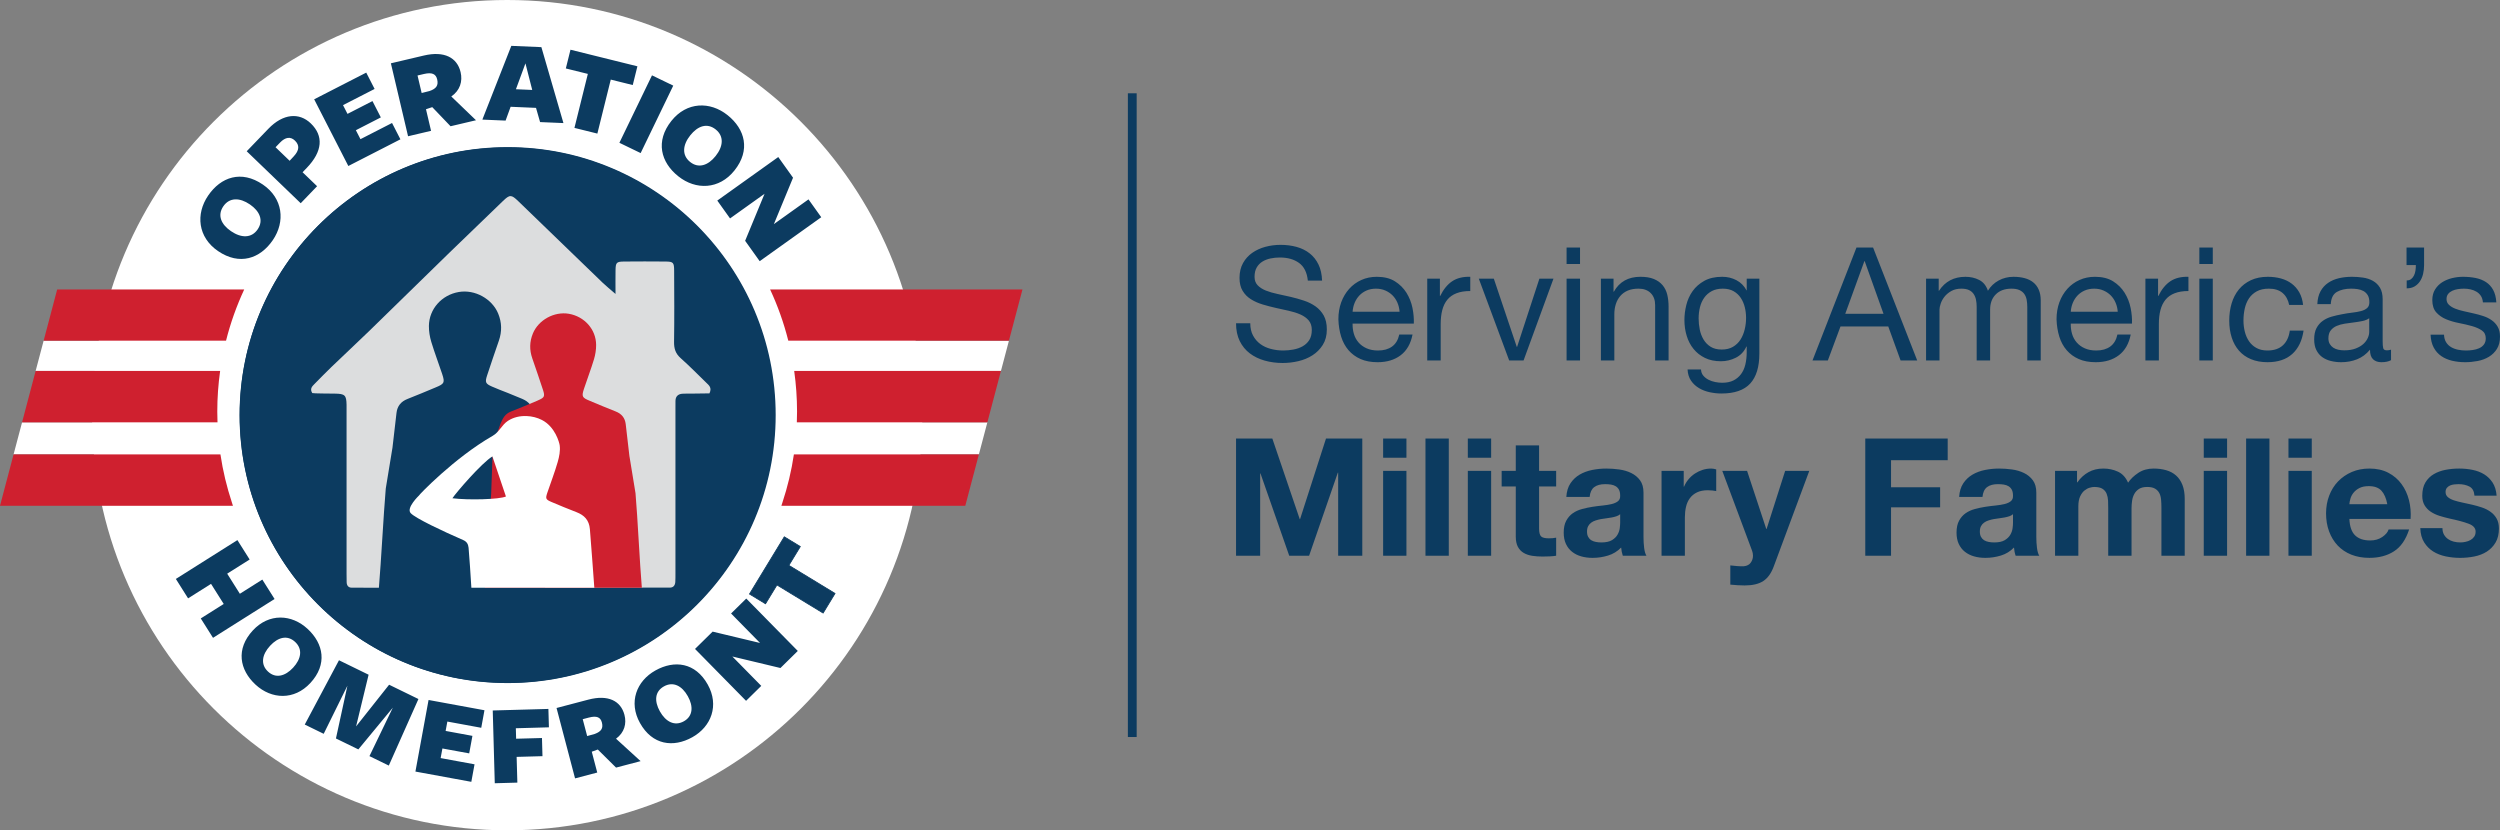 <?xml version="1.0" encoding="utf-8"?>
<!-- Generator: Adobe Illustrator 26.1.0, SVG Export Plug-In . SVG Version: 6.00 Build 0)  -->
<svg version="1.1" id="logo" xmlns="http://www.w3.org/2000/svg" xmlns:xlink="http://www.w3.org/1999/xlink" x="0px" y="0px"
	 viewBox="0 0 275.595 91.531" style="enable-background:new 0 0 275.595 91.531;" xml:space="preserve">
<rect x="0" y="0" width="275.595" height="91.531" fill="#808080" stroke="none"/>
<style type="text/css">
	.st0{fill:#FFFFFF;}
	.st1{fill:#CF202F;}
	.st2{fill:#0C3B60;}
	.st3{fill:#DCDDDE;}
</style>
<g id="mark">
	<g id="mark-outer">
		<path id="outside-circle" class="st0" d="M101.679,45.765c0,25.276-20.489,45.766-45.765,45.766s-45.766-20.49-45.766-45.766
			C10.148,20.489,30.638,0,55.914,0S101.679,20.489,101.679,45.765"/>
		<path id="wings-background" class="st0" d="M24.918,37.556c0.494-1.962,1.169-3.851,2.006-5.649h16.201v23.496H25.566
			c-0.565-1.711-0.995-3.483-1.265-5.308H1.496l0.937-3.541h21.544c-0.014-0.391-0.024-0.784-0.024-1.179
			c0-1.521,0.109-3.017,0.314-4.482H3.928l0.883-3.337H24.918 M107.909,50.095l0.937-3.541H87.841
			c0.014-0.392,0.024-0.784,0.024-1.18c0-1.521-0.108-3.016-0.315-4.481h22.791l0.883-3.337H86.9
			c-0.493-1.962-1.168-3.851-2.006-5.649H69.36v23.495h16.892c0.566-1.711,0.995-3.482,1.265-5.307H107.909"/>
		<path id="wings" class="st1" d="M24.301,50.095c0.27,1.825,0.7,3.596,1.265,5.307c0.039,0.118,0.073,0.238,0.112,0.354H0
			l1.496-5.661H24.301z M23.977,46.554c-0.014-0.392-0.024-0.784-0.024-1.18c0-1.521,0.109-3.016,0.314-4.481H3.929l-1.496,5.661
			H23.977z M4.811,37.556h20.107c0.494-1.962,1.169-3.851,2.006-5.649H6.304L4.811,37.556z M107.909,50.095l-1.497,5.661H86.139
			c0.04-0.116,0.075-0.236,0.113-0.354c0.566-1.711,0.995-3.482,1.265-5.307H107.909z M87.551,40.893
			c0.205,1.465,0.314,2.961,0.314,4.482c0,0.395-0.01,0.787-0.024,1.179h21.004l1.496-5.661H87.551z M111.223,37.556l1.493-5.649
			H84.894c0.838,1.798,1.513,3.687,2.006,5.649H111.223z"/>
		<path id="blue-background" class="st2" d="M27.143,45.765c0-15.894,12.884-28.777,28.777-28.777
			c15.88,0,28.765,12.883,28.765,28.777c0,15.895-12.885,28.777-28.765,28.777C40.027,74.542,27.143,61.66,27.143,45.765"/>
		<path id="white-background" class="st2" d="M27.143,45.765h0.734c0.001-7.747,3.138-14.752,8.214-19.829
			c5.077-5.076,12.083-8.213,19.829-8.213c7.739,0,14.742,3.137,19.819,8.213c5.074,5.076,8.211,12.082,8.212,19.829
			c-0.001,7.747-3.138,14.753-8.212,19.83c-5.077,5.076-12.08,8.213-19.819,8.213c-7.746,0-14.752-3.137-19.829-8.213
			c-5.076-5.077-8.213-12.083-8.214-19.83H27.143h-0.734c0,16.3,13.212,29.511,29.511,29.512
			c16.286-0.001,29.499-13.212,29.5-29.512c-0.001-16.299-13.214-29.51-29.5-29.511c-16.299,0.001-29.511,13.212-29.511,29.511
			H27.143"/>
	</g>
	<g id="mark-inner">
		<path id="logo-background" class="st2" d="M55.967,16.218c-16.315,0-29.541,13.226-29.541,29.541
			c0,16.316,13.226,29.542,29.541,29.542c16.316,0,29.542-13.226,29.542-29.542C85.509,29.444,72.283,16.218,55.967,16.218
			 M55.967,73.766c-15.467,0-28.006-12.539-28.006-28.007c0-15.467,12.539-28.006,28.006-28.006
			c15.468,0,28.007,12.539,28.007,28.006C83.974,61.227,71.435,73.766,55.967,73.766"/>
		<path id="homefront" class="st2" d="M22.133,68.175l2.529-1.596l-1.397-2.215l-2.53,1.597l-1.349-2.14l6.785-4.281l1.35,2.139
			l-2.476,1.561l1.397,2.216l2.476-1.563l1.35,2.139l-6.785,4.282L22.133,68.175z M28.169,75.472
			c1.762,1.631,4.265,1.744,6.044-0.178c1.902-2.055,1.459-4.336-0.303-5.967c-1.762-1.632-4.256-1.753-6.036,0.169
			C25.973,71.55,26.407,73.842,28.169,75.472 M32.53,70.761c0.857,0.794,0.681,1.873-0.218,2.843
			c-0.872,0.942-1.915,1.219-2.762,0.434c-0.858-0.794-0.673-1.882,0.226-2.852C30.648,70.244,31.672,69.967,32.53,70.761
			 M40.727,83.354l2.134,1.041l3.266-7.336l-3.232-1.577l-3.641,4.595l1.38-5.698l-3.266-1.594l-3.772,7.089l2.088,1.02l2.613-5.299
			l-1.264,5.813l2.47,1.205l3.802-4.603L40.727,83.354z M51.958,86.187l0.354-1.931l-3.737-0.687l0.195-1.059l2.954,0.541
			l0.355-1.931l-2.954-0.544l0.19-1.034l3.737,0.687l0.355-1.933l-6.162-1.132l-1.449,7.892L51.958,86.187z M54.543,86.344
			l2.49-0.07l-0.08-2.836l2.849-0.079l-0.056-2.002l-2.849,0.079l-0.032-1.155l3.646-0.102l-0.057-2.028l-6.135,0.171L54.543,86.344
			z M65.235,82.867l0.666-0.242l2.012,1.993l2.706-0.712l-2.709-2.473c0.923-0.681,1.185-1.652,0.927-2.634
			c-0.409-1.55-1.811-2.243-3.971-1.675l-3.514,0.924l2.041,7.759l2.446-0.643L65.235,82.867z M64.728,81.141l-0.49-1.86
			l0.671-0.177c0.881-0.232,1.291-0.035,1.441,0.536c0.167,0.634-0.056,0.997-0.781,1.267L64.728,81.141z M76.321,81.27
			c2.095-1.17,2.978-3.515,1.701-5.802c-1.364-2.443-3.67-2.729-5.766-1.559c-2.096,1.17-2.984,3.504-1.707,5.791
			C71.911,82.144,74.224,82.44,76.321,81.27 M73.191,75.665c1.021-0.569,1.992-0.067,2.636,1.088
			c0.626,1.12,0.566,2.198-0.442,2.761c-1.021,0.569-1.998,0.056-2.643-1.098C72.117,77.295,72.173,76.235,73.191,75.665
			 M83.787,70.88l-5.228-1.251l-1.941,1.908l5.627,5.721l1.675-1.648l-3.187-3.239l5.301,1.269l1.913-1.881l-5.681-5.776
			l-1.674,1.647L83.787,70.88z M88.225,60.252l-1.766-1.075l-3.836,6.307l1.766,1.075l1.261-2.074l5.09,3.096l1.313-2.16
			l-5.09-3.096L88.225,60.252z"/>
		<path id="operation" class="st2" d="M30.074,26.472c-1.394,2.041-3.662,2.828-6.041,1.203c-2.226-1.521-2.479-4.079-1.084-6.12
			c1.394-2.04,3.65-2.835,6.029-1.21C31.204,21.866,31.468,24.431,30.074,26.472 M24.617,22.744
			c-0.678,0.993-0.242,1.995,0.849,2.741c1.124,0.768,2.26,0.792,2.938-0.201c0.672-0.983,0.232-2.003-0.858-2.749
			C26.421,21.767,25.296,21.751,24.617,22.744 M33.814,18.512l-0.459,0.476l1.6,1.54l-1.805,1.876l-5.953-5.729l2.384-2.476
			c1.622-1.686,3.405-1.822,4.681-0.594C35.69,14.98,35.565,16.693,33.814,18.512 M30.872,15.717l-0.496,0.514l1.553,1.494
			l0.449-0.485c0.632-0.676,0.658-1.237,0.134-1.742C32.027,15.031,31.458,15.107,30.872,15.717 M44.141,15.358l-0.923-1.8
			l-3.481,1.784l-0.507-0.988l2.752-1.411l-0.922-1.8l-2.753,1.411l-0.494-0.965l3.482-1.784l-0.922-1.8l-5.74,2.942l3.766,7.352
			L44.141,15.358z M47.519,14.423l-2.535,0.597L43.09,6.978l3.642-0.858c2.239-0.527,3.664,0.223,4.043,1.832
			c0.24,1.016-0.056,2.01-1.024,2.685l2.722,2.619l-2.805,0.661l-2.017-2.106l-0.692,0.231L47.519,14.423z M47.354,10.034
			c0.754-0.259,0.993-0.628,0.839-1.284c-0.14-0.592-0.557-0.806-1.47-0.591l-0.695,0.164l0.455,1.93L47.354,10.034z M62.112,13.568
			l-2.574-0.11l-0.449-1.567l-2.799-0.12l-0.555,1.524l-2.561-0.11l3.192-8.13l3.315,0.141L62.112,13.568z M57.924,6.986
			l-1.049,2.852l1.796,0.077L57.924,6.986z M69.753,9.376l0.513-2.066l-7.377-1.83l-0.513,2.066l2.426,0.601l-1.477,5.952
			l2.527,0.627l1.477-5.952L69.753,9.376z M70.624,16.875l3.595-7.436l-2.344-1.134l-3.595,7.436L70.624,16.875z M74.773,19.433
			c-1.933-1.541-2.55-3.861-0.753-6.113c1.683-2.107,4.252-2.17,6.185-0.627c1.931,1.541,2.557,3.851,0.759,6.102
			C79.281,20.903,76.704,20.976,74.773,19.433 M78.895,14.269c-0.94-0.751-1.971-0.39-2.796,0.643
			c-0.85,1.064-0.957,2.195-0.018,2.945c0.93,0.742,1.981,0.38,2.805-0.653C79.735,16.14,79.835,15.019,78.895,14.269 M85.31,24.706
			l2.113-5.115l-1.629-2.28l-6.722,4.8l1.406,1.968l3.806-2.719l-2.142,5.185l1.605,2.248l6.786-4.846l-1.406-1.968L85.31,24.706z"
			/>
		<polygon class="st2" points="86.963,62.325 86.94,62.363 91.992,65.436 90.724,67.52 85.634,64.424 84.373,66.497 82.684,65.469 
			86.474,59.238 88.164,60.267 86.902,62.34 86.94,62.363 86.963,62.325 87.001,62.348 88.286,60.237 86.444,59.116 82.561,65.499 
			84.403,66.62 85.664,64.547 90.754,67.643 92.114,65.406 86.986,62.287 86.963,62.325 87.001,62.348 		"/>
		<path id="house" class="st3" d="M57.565,43.968c0.709,0.301,1.129,0.775,1.22,1.527c0.05,0.415,0.1,0.83,0.148,1.245l1.163,18.052
			c7.143-0.001,13.412-0.006,13.787-0.016c0.366-0.011,0.539-0.273,0.561-0.621c0.019-0.306,0.016-0.617,0.016-0.924V45.015
			c0-0.273,0-0.546,0.003-0.823c0.007-0.497,0.284-0.752,0.76-0.789c0.306-0.022,0.617-0.007,0.923-0.011
			c0.711-0.008,1.419-0.019,2.062-0.027c0.306-0.628-0.06-0.894-0.348-1.174c-0.932-0.909-1.849-1.841-2.82-2.706
			c-0.57-0.501-0.745-1.058-0.733-1.799c0.04-2.608,0.021-5.215,0.009-7.823c-0.003-0.935-0.085-1.024-0.971-1.032
			c-1.512-0.015-3.02-0.015-4.532,0c-0.853,0.008-0.942,0.108-0.957,0.946c-0.015,0.805-0.004,1.609-0.004,2.627
			c-0.594-0.517-1.017-0.854-1.403-1.223c-3.108-2.997-6.21-6.005-9.319-9.006c-0.767-0.74-0.932-0.74-1.684-0.018
			c-1.975,1.904-3.95,3.801-5.918,5.712c-2.948,2.87-5.882,5.755-8.829,8.62c-1.377,1.335-2.784,2.642-4.168,3.973
			c-0.64,0.617-1.26,1.258-1.889,1.893c-0.244,0.247-0.505,0.516-0.22,0.976c0.16,0.051,1.918,0.053,2.498,0.061
			c1.104,0.015,1.265,0.172,1.284,1.234c0.004,0.206,0,0.412,0,0.618v18.01c0,0.307,0,0.617,0.01,0.924
			c0.008,0.355,0.176,0.602,0.554,0.606c0.13,0.002,1.244,0.004,3,0.005c0.255-2.997,0.502-7.952,0.758-10.936l0.728-4.441
			l0.004,0.001c0.147-1.303,0.296-2.606,0.453-3.91c0.09-0.752,0.501-1.248,1.219-1.527c1.043-0.403,2.07-0.846,3.104-1.273
			c0.949-0.392,1.024-0.522,0.711-1.47c-0.393-1.188-0.842-2.356-1.203-3.551c-0.169-0.558-0.264-1.16-0.261-1.741
			c0.014-1.871,1.413-3.431,3.295-3.753c1.769-0.304,3.672,0.746,4.344,2.383c0.406,0.989,0.422,1.977,0.074,2.985
			c-0.441,1.275-0.878,2.55-1.298,3.832c-0.246,0.752-0.178,0.91,0.533,1.223c0.569,0.25,1.15,0.473,1.731,0.698
			C55.96,43.309,57.052,43.751,57.565,43.968"/>
		<path id="parent-2" class="st1" d="M54.293,50.284l0.048-0.314c0.135-1.19,0.413-2.17,0.817-3.213
			c0.251-0.644,0.528-1.144,1.185-1.397c0.952-0.369,1.89-0.773,2.834-1.164l0.196-0.09c0.65-0.285,0.712-0.429,0.487-1.116
			c-0.384-1.17-0.783-2.334-1.185-3.498c-0.318-0.92-0.303-1.822,0.068-2.726c0.613-1.494,2.351-2.452,3.966-2.176
			c1.719,0.295,2.996,1.719,3.008,3.428c0.003,0.53-0.084,1.08-0.237,1.588c-0.33,1.092-0.741,2.159-1.099,3.243
			c-0.286,0.866-0.218,0.985,0.649,1.342c0.944,0.39,1.881,0.795,2.834,1.163c0.656,0.254,1.031,0.708,1.113,1.394
			c0.144,1.19,0.279,2.38,0.413,3.57l0.004-0.002l0.664,4.056c0.237,2.743,0.464,7.69,0.698,10.419H54.022l-0.571,0.006
			c0.234-2.729,0.462-7.677,0.697-10.419L54.293,50.284z"/>
		<path id="child" class="st0" d="M65.028,58.332c-0.086-0.998-0.612-1.538-1.485-1.875c-0.92-0.354-1.834-0.731-2.742-1.117
			c-0.653-0.278-0.685-0.371-0.457-1.044c0.381-1.12,0.807-2.227,1.135-3.362c0.17-0.587,0.301-1.241,0.222-1.833
			c-0.041-0.311-0.5-2.059-1.967-2.807c-0.516-0.264-1.096-0.407-1.679-0.429c-0.724-0.03-1.449,0.13-2.052,0.522
			c-0.703,0.455-0.94,1.228-1.697,1.662c-4.233,2.43-8.182,6.569-8.113,6.569c0,0-1.44,1.37-0.925,1.942
			c0.516,0.572,3.553,2.001,5.809,2.982c0.356,0.156,0.537,0.421,0.578,0.839c0.077,0.795,0.234,3.222,0.308,4.411h13.554
			C65.407,63.291,65.143,59.686,65.028,58.332 M49.872,54.927c0.368-0.572,3.201-3.877,4.41-4.614
			c0.517,1.533,1.006,2.982,1.491,4.42C55.067,55.053,51.679,55.153,49.872,54.927"/>
	</g>
</g>
<polyline id="divider" class="st2" points="125.304,81.247 125.304,10.284 124.334,10.284 124.334,81.247 "/>
<g id="tagline">
	<path id="serving" class="st2" d="M143.206,28.988c-0.552-0.401-1.257-0.601-2.117-0.601c-0.349,0-0.693,0.035-1.03,0.105
		c-0.336,0.069-0.636,0.186-0.897,0.349c-0.262,0.162-0.472,0.38-0.628,0.653c-0.157,0.273-0.235,0.613-0.235,1.02
		c0,0.384,0.113,0.695,0.34,0.932c0.227,0.239,0.529,0.434,0.906,0.585c0.378,0.151,0.805,0.276,1.281,0.375
		c0.478,0.099,0.963,0.206,1.456,0.322c0.494,0.116,0.979,0.253,1.456,0.41c0.476,0.157,0.904,0.369,1.282,0.636
		c0.377,0.268,0.68,0.605,0.907,1.011c0.225,0.407,0.34,0.919,0.34,1.535c0,0.662-0.149,1.229-0.445,1.699
		c-0.296,0.471-0.678,0.854-1.142,1.151c-0.466,0.297-0.986,0.512-1.56,0.646c-0.576,0.133-1.149,0.2-1.718,0.2
		c-0.698,0-1.356-0.087-1.979-0.262c-0.621-0.174-1.168-0.438-1.638-0.793c-0.472-0.354-0.843-0.807-1.117-1.36
		c-0.273-0.552-0.409-1.206-0.409-1.962h1.569c0,0.524,0.101,0.975,0.305,1.352c0.203,0.378,0.47,0.689,0.802,0.933
		s0.718,0.425,1.16,0.54c0.442,0.116,0.894,0.175,1.36,0.175c0.372,0,0.746-0.035,1.124-0.105s0.717-0.189,1.02-0.358
		c0.301-0.168,0.546-0.398,0.733-0.688c0.185-0.291,0.278-0.662,0.278-1.116c0-0.43-0.114-0.779-0.34-1.047
		c-0.226-0.266-0.529-0.484-0.906-0.653c-0.378-0.168-0.805-0.305-1.282-0.41c-0.477-0.104-0.962-0.212-1.456-0.322
		c-0.493-0.111-0.979-0.239-1.456-0.383c-0.477-0.146-0.903-0.338-1.282-0.576c-0.376-0.238-0.678-0.546-0.905-0.925
		c-0.228-0.377-0.341-0.851-0.341-1.42c0-0.627,0.129-1.171,0.384-1.63c0.255-0.459,0.596-0.837,1.019-1.133
		c0.426-0.297,0.908-0.518,1.447-0.663c0.542-0.145,1.096-0.218,1.665-0.218c0.64,0,1.233,0.076,1.779,0.227
		c0.547,0.151,1.027,0.389,1.439,0.714c0.412,0.326,0.737,0.736,0.975,1.23c0.239,0.494,0.369,1.084,0.394,1.77h-1.57
		C144.082,30.038,143.759,29.389,143.206,28.988 M154.408,39.161c0.674-0.511,1.109-1.272,1.307-2.283h-1.463
		c-0.128,0.593-0.394,1.034-0.795,1.325c-0.401,0.29-0.914,0.436-1.542,0.436c-0.488,0-0.913-0.082-1.273-0.245
		c-0.361-0.162-0.657-0.38-0.89-0.654c-0.232-0.272-0.401-0.586-0.504-0.941c-0.106-0.355-0.151-0.729-0.141-1.125h6.749
		c0.022-0.545-0.027-1.121-0.149-1.726c-0.122-0.603-0.344-1.161-0.662-1.673c-0.321-0.512-0.744-0.933-1.273-1.264
		c-0.529-0.332-1.195-0.497-1.996-0.497c-0.617,0-1.184,0.116-1.701,0.349c-0.517,0.232-0.965,0.558-1.342,0.976
		c-0.377,0.418-0.671,0.913-0.881,1.482c-0.208,0.569-0.313,1.197-0.313,1.882c0.023,0.687,0.124,1.32,0.305,1.902
		c0.18,0.58,0.45,1.08,0.81,1.499c0.361,0.418,0.806,0.743,1.334,0.976c0.529,0.233,1.154,0.349,1.875,0.349
		C152.886,39.929,153.734,39.673,154.408,39.161 M154.051,33.373c0.133,0.314,0.211,0.645,0.235,0.994h-5.179
		c0.025-0.349,0.1-0.677,0.228-0.985c0.127-0.308,0.301-0.578,0.523-0.811c0.22-0.232,0.485-0.415,0.793-0.549
		c0.307-0.134,0.654-0.2,1.037-0.2c0.372,0,0.713,0.066,1.021,0.2c0.307,0.134,0.575,0.313,0.802,0.54
		C153.737,32.789,153.916,33.059,154.051,33.373 M157.336,30.722v9.014h1.483v-4.01c0-0.581,0.057-1.096,0.174-1.543
		c0.116-0.447,0.303-0.828,0.557-1.142c0.256-0.314,0.594-0.552,1.012-0.715c0.419-0.163,0.924-0.244,1.517-0.244v-1.569
		c-0.802-0.023-1.464,0.14-1.987,0.488c-0.523,0.349-0.965,0.889-1.325,1.621h-0.035v-1.9H157.336z M167.955,39.737l3.296-9.014
		h-1.552l-2.458,7.515h-0.035l-2.529-7.515h-1.656l3.348,9.014H167.955z M172.697,29.101h1.482v-1.813h-1.482V29.101z
		 M174.179,30.722h-1.482v9.014h1.482V30.722z M176.48,30.722v9.014h1.481v-5.091c0-0.406,0.056-0.782,0.166-1.124
		c0.11-0.344,0.276-0.642,0.498-0.899c0.22-0.255,0.497-0.453,0.827-0.592c0.332-0.14,0.723-0.209,1.177-0.209
		c0.569,0,1.018,0.163,1.343,0.488c0.326,0.326,0.488,0.767,0.488,1.325v6.102h1.482v-5.928c0-0.488-0.05-0.932-0.148-1.333
		c-0.1-0.401-0.271-0.748-0.515-1.038c-0.243-0.29-0.564-0.517-0.959-0.68s-0.889-0.244-1.481-0.244
		c-1.338,0-2.314,0.547-2.929,1.639h-0.036v-1.43H176.48z M192.938,42.282c0.674-0.732,1.011-1.837,1.011-3.313v-8.247h-1.394v1.291
		h-0.018c-0.267-0.5-0.64-0.874-1.115-1.124c-0.477-0.251-1-0.376-1.569-0.376c-0.78,0-1.437,0.149-1.971,0.445
		c-0.534,0.297-0.965,0.674-1.291,1.133c-0.325,0.46-0.557,0.97-0.696,1.534c-0.14,0.564-0.209,1.113-0.209,1.648
		c0,0.617,0.084,1.2,0.253,1.753c0.167,0.551,0.42,1.034,0.758,1.446c0.336,0.413,0.755,0.742,1.255,0.986
		c0.499,0.244,1.087,0.366,1.76,0.366c0.582,0,1.131-0.131,1.648-0.393c0.517-0.261,0.903-0.671,1.16-1.229h0.035v0.592
		c0,0.501-0.05,0.96-0.149,1.379c-0.098,0.418-0.259,0.775-0.48,1.071c-0.219,0.296-0.498,0.529-0.836,0.698
		c-0.338,0.168-0.749,0.253-1.237,0.253c-0.244,0-0.501-0.027-0.767-0.079c-0.269-0.053-0.516-0.137-0.742-0.253
		c-0.226-0.116-0.419-0.267-0.576-0.453c-0.157-0.186-0.241-0.412-0.252-0.68h-1.482c0.024,0.488,0.151,0.901,0.384,1.238
		c0.232,0.337,0.526,0.61,0.881,0.819c0.353,0.21,0.748,0.36,1.185,0.454c0.436,0.093,0.862,0.139,1.281,0.139
		C191.206,43.38,192.263,43.014,192.938,42.282 M191.046,38.228c-0.342,0.204-0.757,0.305-1.246,0.305
		c-0.489,0-0.896-0.101-1.221-0.305c-0.325-0.202-0.586-0.47-0.784-0.801c-0.197-0.332-0.338-0.701-0.419-1.108
		c-0.081-0.407-0.122-0.813-0.122-1.22c0-0.43,0.05-0.843,0.148-1.238c0.099-0.395,0.256-0.744,0.472-1.046
		c0.214-0.302,0.49-0.543,0.827-0.724c0.338-0.18,0.745-0.27,1.221-0.27c0.464,0,0.861,0.093,1.186,0.279
		c0.324,0.186,0.589,0.433,0.793,0.741c0.203,0.308,0.351,0.654,0.445,1.038c0.093,0.383,0.138,0.773,0.138,1.168
		c0,0.418-0.048,0.836-0.148,1.255c-0.098,0.418-0.253,0.793-0.461,1.125C191.666,37.758,191.39,38.026,191.046,38.228"/>
	<path id="americas" class="st2" d="M206.485,27.288l4.864,12.449h-1.831l-1.36-3.749h-5.265l-1.395,3.749h-1.691l4.848-12.449
		H206.485z M207.635,34.593l-2.075-5.806h-0.035l-2.108,5.806H207.635z M212.326,30.722v9.014h1.481v-5.614
		c0-0.175,0.044-0.392,0.132-0.654c0.087-0.261,0.226-0.514,0.417-0.758c0.193-0.244,0.443-0.454,0.751-0.628
		c0.307-0.174,0.676-0.261,1.106-0.261c0.337,0,0.613,0.049,0.829,0.148c0.215,0.099,0.386,0.238,0.514,0.419
		c0.127,0.179,0.218,0.391,0.27,0.635s0.079,0.512,0.079,0.802v5.911h1.482v-5.614c0-0.698,0.209-1.255,0.627-1.674
		c0.419-0.418,0.995-0.627,1.727-0.627c0.36,0,0.653,0.052,0.88,0.157c0.226,0.104,0.404,0.247,0.532,0.427
		c0.127,0.18,0.214,0.392,0.261,0.636c0.046,0.244,0.069,0.505,0.069,0.784v5.911h1.483v-6.608c0-0.464-0.073-0.862-0.219-1.194
		c-0.144-0.331-0.347-0.601-0.61-0.811c-0.26-0.209-0.575-0.363-0.941-0.462c-0.366-0.098-0.775-0.148-1.229-0.148
		c-0.592,0-1.137,0.134-1.631,0.401c-0.493,0.268-0.892,0.645-1.193,1.133c-0.187-0.558-0.506-0.952-0.959-1.185
		c-0.453-0.233-0.96-0.349-1.518-0.349c-1.266,0-2.236,0.512-2.911,1.534h-0.035v-1.325H212.326z M233.577,39.161
		c-0.674,0.512-1.522,0.768-2.545,0.768c-0.721,0-1.345-0.116-1.874-0.349s-0.974-0.558-1.334-0.976
		c-0.36-0.419-0.632-0.919-0.811-1.499c-0.181-0.582-0.282-1.215-0.305-1.902c0-0.685,0.105-1.313,0.314-1.882
		c0.209-0.569,0.503-1.064,0.88-1.482c0.377-0.418,0.825-0.744,1.343-0.976c0.517-0.233,1.084-0.349,1.7-0.349
		c0.802,0,1.467,0.165,1.996,0.497c0.529,0.331,0.952,0.752,1.273,1.264c0.319,0.512,0.54,1.07,0.662,1.673
		c0.122,0.605,0.172,1.181,0.148,1.726h-6.747c-0.011,0.396,0.035,0.77,0.14,1.125c0.103,0.355,0.272,0.669,0.505,0.941
		c0.233,0.274,0.528,0.492,0.89,0.654c0.36,0.163,0.784,0.245,1.272,0.245c0.628,0,1.142-0.146,1.543-0.436
		c0.401-0.291,0.666-0.732,0.793-1.325h1.465C234.687,37.889,234.252,38.65,233.577,39.161 M233.22,33.373
		c-0.135-0.314-0.314-0.584-0.54-0.811c-0.227-0.227-0.494-0.406-0.802-0.54c-0.308-0.134-0.649-0.2-1.02-0.2
		c-0.384,0-0.73,0.066-1.038,0.2c-0.308,0.134-0.573,0.317-0.793,0.549c-0.222,0.233-0.395,0.503-0.523,0.811
		c-0.128,0.308-0.203,0.636-0.227,0.985h5.178C233.432,34.018,233.354,33.687,233.22,33.373 M236.506,30.722v9.014h1.482v-4.01
		c0-0.581,0.057-1.096,0.175-1.543c0.116-0.447,0.302-0.828,0.557-1.142c0.255-0.314,0.593-0.552,1.012-0.715
		c0.418-0.163,0.924-0.244,1.516-0.244v-1.569c-0.802-0.023-1.464,0.14-1.987,0.488c-0.523,0.349-0.965,0.889-1.325,1.621h-0.035
		v-1.9H236.506z M242.451,27.288h1.483v1.813h-1.483V27.288z M243.934,39.736h-1.483v-9.014h1.483V39.736z M251.622,32.292
		c0.372,0.314,0.616,0.756,0.732,1.325h1.534c-0.058-0.534-0.197-0.996-0.418-1.386c-0.221-0.389-0.503-0.712-0.845-0.967
		c-0.343-0.256-0.739-0.445-1.185-0.567c-0.449-0.122-0.927-0.183-1.439-0.183c-0.709,0-1.331,0.125-1.866,0.375
		c-0.535,0.25-0.979,0.592-1.333,1.028c-0.355,0.437-0.62,0.948-0.794,1.535s-0.26,1.217-0.26,1.891
		c0,0.675,0.089,1.293,0.269,1.857c0.18,0.564,0.447,1.049,0.802,1.456c0.354,0.407,0.796,0.721,1.325,0.941
		c0.529,0.221,1.136,0.332,1.822,0.332c1.151,0,2.06-0.303,2.729-0.907c0.668-0.604,1.083-1.464,1.247-2.58h-1.518
		c-0.092,0.697-0.346,1.238-0.758,1.621c-0.413,0.384-0.985,0.576-1.717,0.576c-0.466,0-0.867-0.094-1.204-0.279
		c-0.337-0.187-0.61-0.433-0.818-0.742c-0.21-0.307-0.364-0.659-0.463-1.054c-0.098-0.395-0.148-0.803-0.148-1.221
		c0-0.453,0.046-0.892,0.139-1.316c0.093-0.424,0.247-0.799,0.462-1.125c0.216-0.324,0.503-0.586,0.863-0.784
		c0.361-0.198,0.808-0.296,1.343-0.296C250.751,31.822,251.25,31.979,251.622,32.292 M263.583,39.702
		c-0.257,0.15-0.611,0.227-1.065,0.227c-0.382,0-0.688-0.108-0.915-0.323c-0.226-0.216-0.34-0.567-0.34-1.056
		c-0.407,0.489-0.88,0.84-1.421,1.056c-0.54,0.215-1.124,0.323-1.752,0.323c-0.407,0-0.793-0.048-1.158-0.14
		c-0.366-0.093-0.684-0.239-0.951-0.436c-0.268-0.198-0.48-0.456-0.637-0.776c-0.157-0.32-0.234-0.706-0.234-1.16
		c0-0.511,0.087-0.93,0.26-1.255c0.175-0.325,0.404-0.589,0.689-0.793c0.285-0.203,0.61-0.357,0.976-0.462
		c0.366-0.105,0.742-0.192,1.125-0.261c0.407-0.081,0.793-0.143,1.159-0.184c0.366-0.04,0.689-0.098,0.968-0.174
		c0.279-0.075,0.5-0.186,0.662-0.331c0.163-0.145,0.244-0.357,0.244-0.636c0-0.326-0.061-0.588-0.183-0.785
		c-0.122-0.197-0.279-0.348-0.47-0.453c-0.192-0.105-0.407-0.174-0.645-0.21c-0.239-0.035-0.474-0.052-0.706-0.052
		c-0.628,0-1.151,0.12-1.57,0.357c-0.418,0.238-0.645,0.69-0.68,1.352h-1.482c0.024-0.558,0.141-1.029,0.349-1.413
		c0.209-0.384,0.488-0.694,0.838-0.932c0.348-0.239,0.746-0.41,1.193-0.515c0.448-0.104,0.927-0.157,1.439-0.157
		c0.406,0,0.81,0.03,1.211,0.087c0.401,0.059,0.765,0.177,1.09,0.357c0.325,0.18,0.587,0.432,0.785,0.757
		c0.197,0.325,0.297,0.748,0.297,1.27v4.627c0,0.348,0.019,0.604,0.06,0.766s0.177,0.243,0.41,0.243c0.128,0,0.279-0.022,0.454-0.07
		V39.702z M261.177,35.081c-0.186,0.139-0.43,0.24-0.732,0.305c-0.302,0.063-0.619,0.115-0.95,0.156
		c-0.332,0.039-0.665,0.086-1.003,0.138c-0.337,0.052-0.639,0.136-0.906,0.251c-0.268,0.116-0.486,0.281-0.653,0.495
		c-0.17,0.214-0.254,0.506-0.254,0.876c0,0.243,0.05,0.448,0.148,0.616c0.099,0.168,0.228,0.303,0.385,0.407
		c0.156,0.105,0.339,0.18,0.548,0.226c0.209,0.047,0.43,0.069,0.663,0.069c0.488,0,0.906-0.066,1.255-0.199
		c0.348-0.133,0.633-0.301,0.854-0.503c0.221-0.203,0.383-0.422,0.488-0.66c0.106-0.236,0.157-0.459,0.157-0.667V35.081z
		 M265.291,27.288v1.935h1.028c0,0.198-0.014,0.398-0.043,0.602c-0.029,0.203-0.084,0.387-0.166,0.549
		c-0.081,0.163-0.186,0.294-0.314,0.392c-0.127,0.099-0.29,0.149-0.488,0.149v0.872c0.338,0,0.625-0.07,0.864-0.209
		c0.237-0.14,0.435-0.326,0.592-0.558c0.157-0.233,0.273-0.504,0.349-0.811c0.075-0.309,0.113-0.637,0.113-0.986v-1.935H265.291z
		 M269.65,37.723c-0.139-0.227-0.215-0.503-0.227-0.829h-1.482c0.024,0.558,0.14,1.032,0.349,1.422
		c0.209,0.389,0.488,0.703,0.837,0.941c0.349,0.239,0.75,0.41,1.204,0.515c0.452,0.104,0.929,0.157,1.429,0.157
		c0.453,0,0.909-0.045,1.368-0.132s0.873-0.241,1.239-0.461c0.365-0.221,0.662-0.512,0.888-0.872c0.227-0.361,0.34-0.814,0.34-1.36
		c0-0.43-0.084-0.79-0.253-1.081c-0.167-0.29-0.389-0.531-0.662-0.723s-0.587-0.347-0.942-0.463
		c-0.354-0.115-0.717-0.215-1.089-0.296c-0.349-0.081-0.698-0.16-1.046-0.235c-0.349-0.076-0.663-0.169-0.942-0.28
		c-0.279-0.109-0.508-0.249-0.688-0.418c-0.181-0.168-0.271-0.38-0.271-0.636c0-0.233,0.058-0.421,0.175-0.567
		c0.116-0.144,0.267-0.261,0.454-0.349c0.185-0.087,0.391-0.147,0.618-0.182c0.228-0.035,0.45-0.052,0.672-0.052
		c0.244,0,0.484,0.025,0.723,0.078c0.238,0.052,0.456,0.136,0.653,0.253c0.198,0.116,0.361,0.27,0.489,0.461
		c0.127,0.192,0.203,0.434,0.226,0.724h1.482c-0.035-0.546-0.151-1.003-0.348-1.369c-0.198-0.366-0.463-0.656-0.794-0.871
		c-0.33-0.216-0.712-0.366-1.141-0.454c-0.431-0.087-0.902-0.131-1.412-0.131c-0.396,0-0.794,0.051-1.195,0.149
		s-0.761,0.25-1.081,0.453c-0.32,0.203-0.581,0.468-0.785,0.794c-0.203,0.325-0.305,0.714-0.305,1.168
		c0,0.581,0.146,1.035,0.436,1.359c0.291,0.326,0.654,0.579,1.09,0.759s0.909,0.319,1.421,0.419
		c0.511,0.098,0.986,0.209,1.421,0.331s0.799,0.282,1.089,0.479c0.291,0.198,0.436,0.488,0.436,0.871
		c0,0.279-0.07,0.509-0.209,0.689c-0.139,0.181-0.317,0.317-0.532,0.41c-0.215,0.093-0.451,0.157-0.706,0.192
		c-0.256,0.035-0.5,0.053-0.732,0.053c-0.303,0-0.596-0.03-0.881-0.088c-0.284-0.058-0.54-0.154-0.767-0.288
		C269.973,38.13,269.789,37.949,269.65,37.723"/>
	<path id="military" class="st2" d="M140.258,48.341l3.022,8.886h0.036l2.86-8.886h3.999v12.922h-2.659v-9.157h-0.037l-3.167,9.157
		h-2.19l-3.168-9.068h-0.036v9.068h-2.659V48.341H140.258z M152.474,50.459h2.569v-2.118h-2.569V50.459z M155.042,51.906h-2.569
		v9.357h2.569V51.906z M159.711,48.341h-2.57v12.922h2.57V48.341z M161.81,50.459h2.571v-2.118h-2.571V50.459z M164.381,51.906
		h-2.571v9.357h2.571V51.906z M169.665,51.907v-2.806h-2.569v2.806h-1.557v1.72h1.557v5.519c0,0.47,0.079,0.851,0.235,1.14
		c0.157,0.29,0.371,0.513,0.643,0.669c0.27,0.157,0.584,0.263,0.939,0.318c0.357,0.054,0.734,0.081,1.132,0.081
		c0.253,0,0.513-0.006,0.778-0.019c0.266-0.011,0.508-0.034,0.724-0.071v-1.991c-0.121,0.024-0.248,0.042-0.38,0.054
		c-0.132,0.013-0.272,0.018-0.416,0.018c-0.434,0-0.724-0.072-0.87-0.216c-0.143-0.146-0.216-0.435-0.216-0.869v-4.633h1.882v-1.72
		H169.665z M175.239,54.784c0.049-0.506,0.216-0.869,0.506-1.086c0.29-0.217,0.688-0.326,1.196-0.326
		c0.228,0,0.443,0.016,0.642,0.045c0.199,0.031,0.373,0.092,0.525,0.182c0.15,0.09,0.27,0.217,0.361,0.38
		c0.089,0.163,0.135,0.383,0.135,0.661c0.014,0.265-0.065,0.467-0.234,0.605c-0.169,0.14-0.399,0.245-0.689,0.318
		c-0.29,0.071-0.621,0.126-0.994,0.163c-0.375,0.035-0.753,0.084-1.141,0.144c-0.385,0.061-0.769,0.142-1.149,0.245
		c-0.379,0.102-0.718,0.256-1.013,0.461c-0.295,0.205-0.537,0.479-0.723,0.824c-0.188,0.343-0.281,0.78-0.281,1.311
		c0,0.482,0.081,0.899,0.245,1.249c0.162,0.349,0.388,0.639,0.678,0.868c0.29,0.23,0.627,0.399,1.013,0.507
		c0.386,0.109,0.802,0.163,1.249,0.163c0.579,0,1.145-0.085,1.7-0.254c0.556-0.168,1.038-0.464,1.448-0.886
		c0.012,0.157,0.034,0.311,0.064,0.461c0.029,0.152,0.068,0.299,0.117,0.444h2.607c-0.12-0.193-0.206-0.483-0.254-0.868
		c-0.048-0.386-0.071-0.791-0.071-1.213v-4.868c0-0.568-0.127-1.023-0.381-1.367c-0.254-0.344-0.58-0.611-0.978-0.805
		c-0.397-0.192-0.838-0.323-1.321-0.389c-0.483-0.067-0.958-0.1-1.429-0.1c-0.519,0-1.035,0.052-1.547,0.154
		c-0.513,0.103-0.975,0.275-1.385,0.515c-0.411,0.242-0.748,0.562-1.013,0.96c-0.266,0.399-0.416,0.899-0.454,1.502H175.239z
		 M178.604,57.643c0,0.146-0.014,0.339-0.046,0.579c-0.029,0.242-0.11,0.48-0.243,0.715c-0.132,0.236-0.338,0.438-0.615,0.607
		c-0.278,0.169-0.67,0.253-1.176,0.253c-0.205,0-0.404-0.018-0.598-0.055c-0.193-0.035-0.361-0.099-0.507-0.189
		c-0.144-0.091-0.258-0.214-0.343-0.371c-0.085-0.156-0.126-0.35-0.126-0.58c0-0.24,0.041-0.44,0.126-0.597s0.196-0.286,0.334-0.388
		c0.139-0.104,0.302-0.184,0.489-0.244c0.188-0.061,0.377-0.11,0.569-0.146c0.206-0.035,0.411-0.066,0.616-0.091
		c0.206-0.023,0.402-0.054,0.588-0.09c0.188-0.036,0.362-0.081,0.525-0.135c0.164-0.054,0.299-0.13,0.407-0.227V57.643z
		 M183.165,51.907v9.357h2.571v-4.217c0-0.422,0.042-0.815,0.127-1.177c0.083-0.362,0.225-0.678,0.425-0.949
		c0.199-0.272,0.461-0.486,0.786-0.643c0.326-0.157,0.725-0.235,1.195-0.235c0.157,0,0.32,0.009,0.489,0.027
		c0.169,0.017,0.313,0.039,0.434,0.064v-2.389c-0.206-0.061-0.392-0.092-0.561-0.092c-0.325,0-0.64,0.05-0.941,0.146
		c-0.302,0.097-0.586,0.233-0.851,0.408c-0.264,0.174-0.501,0.386-0.705,0.633c-0.205,0.247-0.369,0.515-0.488,0.805h-0.037v-1.738
		H183.165z M194.385,64.05c0.495-0.325,0.88-0.868,1.158-1.629l3.91-10.514h-2.661l-2.046,6.406h-0.035l-2.117-6.406h-2.733
		l3.275,8.778c0.072,0.18,0.11,0.373,0.11,0.578c0,0.277-0.081,0.531-0.245,0.761c-0.163,0.228-0.414,0.362-0.752,0.397
		c-0.253,0.011-0.505,0.006-0.759-0.018c-0.254-0.024-0.501-0.048-0.743-0.073v2.118c0.265,0.024,0.528,0.046,0.788,0.064
		c0.26,0.018,0.522,0.027,0.787,0.027C193.202,64.539,193.891,64.376,194.385,64.05"/>
	<path id="families" class="st2" d="M214.709,48.341v2.388h-6.244v2.987h5.41v2.208h-5.41v5.339h-2.841V48.341H214.709z
		 M218.544,54.784c0.049-0.506,0.217-0.869,0.507-1.086c0.289-0.217,0.687-0.326,1.195-0.326c0.229,0,0.443,0.016,0.642,0.045
		c0.2,0.031,0.373,0.092,0.525,0.182c0.15,0.09,0.271,0.217,0.361,0.38s0.135,0.383,0.135,0.661
		c0.014,0.265-0.065,0.467-0.234,0.605c-0.169,0.14-0.398,0.245-0.688,0.318c-0.291,0.071-0.621,0.126-0.995,0.163
		c-0.374,0.035-0.754,0.084-1.141,0.144c-0.385,0.061-0.769,0.142-1.148,0.245c-0.38,0.102-0.718,0.256-1.014,0.461
		c-0.295,0.205-0.536,0.479-0.723,0.824c-0.188,0.343-0.281,0.78-0.281,1.311c0,0.482,0.082,0.899,0.244,1.249
		c0.163,0.349,0.389,0.639,0.679,0.868c0.29,0.23,0.627,0.399,1.013,0.507c0.386,0.109,0.802,0.163,1.25,0.163
		c0.578,0,1.144-0.085,1.699-0.254c0.556-0.168,1.039-0.464,1.449-0.886c0.011,0.157,0.033,0.311,0.063,0.461
		c0.029,0.152,0.069,0.299,0.118,0.444h2.607c-0.121-0.193-0.206-0.483-0.254-0.868c-0.049-0.386-0.072-0.791-0.072-1.213v-4.868
		c0-0.568-0.127-1.023-0.381-1.367c-0.254-0.344-0.579-0.611-0.978-0.805c-0.397-0.192-0.838-0.323-1.321-0.389
		c-0.482-0.067-0.958-0.1-1.429-0.1c-0.519,0-1.035,0.052-1.547,0.154c-0.514,0.103-0.975,0.275-1.385,0.515
		c-0.41,0.242-0.748,0.562-1.013,0.96c-0.266,0.399-0.417,0.899-0.453,1.502H218.544z M221.909,57.643
		c0,0.146-0.014,0.339-0.045,0.579c-0.029,0.242-0.111,0.48-0.244,0.715c-0.132,0.236-0.338,0.438-0.615,0.607
		s-0.67,0.253-1.176,0.253c-0.205,0-0.404-0.018-0.597-0.055c-0.194-0.035-0.361-0.099-0.508-0.189
		c-0.143-0.091-0.258-0.214-0.343-0.371c-0.084-0.156-0.126-0.35-0.126-0.58c0-0.24,0.042-0.44,0.126-0.597
		c0.085-0.157,0.196-0.286,0.335-0.388c0.138-0.104,0.301-0.184,0.489-0.244c0.187-0.061,0.376-0.11,0.569-0.146
		c0.206-0.035,0.411-0.066,0.616-0.091c0.206-0.023,0.401-0.054,0.587-0.09c0.189-0.036,0.362-0.081,0.526-0.135
		c0.163-0.054,0.298-0.13,0.406-0.227V57.643z M226.544,51.907v9.357h2.568v-5.43c0-0.459,0.067-0.829,0.2-1.112
		c0.133-0.284,0.292-0.5,0.48-0.652c0.186-0.15,0.38-0.253,0.579-0.307c0.199-0.055,0.359-0.082,0.479-0.082
		c0.41,0,0.721,0.07,0.933,0.208c0.21,0.139,0.362,0.323,0.451,0.552c0.091,0.229,0.142,0.48,0.155,0.751
		c0.011,0.271,0.017,0.546,0.017,0.823v5.249h2.57v-5.213c0-0.29,0.021-0.575,0.064-0.859c0.042-0.284,0.127-0.537,0.253-0.76
		c0.127-0.224,0.301-0.404,0.525-0.543c0.223-0.138,0.516-0.208,0.877-0.208c0.363,0,0.649,0.06,0.86,0.181
		c0.211,0.12,0.37,0.284,0.48,0.489c0.108,0.205,0.173,0.446,0.198,0.724c0.025,0.277,0.037,0.573,0.037,0.886v5.303h2.569v-6.262
		c0-0.604-0.084-1.118-0.253-1.548c-0.168-0.428-0.404-0.774-0.706-1.039c-0.301-0.267-0.663-0.459-1.085-0.58
		c-0.423-0.12-0.881-0.182-1.375-0.182c-0.652,0-1.216,0.157-1.693,0.472c-0.476,0.314-0.854,0.676-1.132,1.085
		c-0.252-0.579-0.624-0.983-1.111-1.211c-0.49-0.23-1.029-0.346-1.62-0.346c-0.616,0-1.162,0.134-1.639,0.4
		c-0.476,0.264-0.883,0.638-1.22,1.121h-0.037v-1.267H226.544z M242.938,50.459h2.571v-2.118h-2.571V50.459z M245.508,51.906h-2.571
		v9.357h2.571V51.906z M250.177,48.341h-2.57v12.922h2.57V48.341z M252.276,50.459h2.569v-2.118h-2.569V50.459z M254.844,51.906
		h-2.569v9.357h2.569V51.906z M259.623,59.018c-0.386-0.373-0.596-0.977-0.632-1.809h6.749c0.048-0.724-0.011-1.418-0.18-2.081
		c-0.171-0.663-0.444-1.255-0.825-1.773c-0.379-0.519-0.865-0.932-1.456-1.241c-0.591-0.307-1.285-0.461-2.081-0.461
		c-0.713,0-1.36,0.127-1.946,0.38c-0.585,0.254-1.088,0.601-1.512,1.041c-0.421,0.44-0.747,0.962-0.975,1.566
		c-0.231,0.603-0.345,1.254-0.345,1.953c0,0.725,0.111,1.389,0.335,1.992c0.223,0.603,0.54,1.122,0.949,1.556
		c0.411,0.434,0.912,0.769,1.503,1.005c0.592,0.235,1.255,0.352,1.991,0.352c1.062,0,1.965-0.241,2.714-0.724
		c0.748-0.481,1.303-1.284,1.665-2.406h-2.263c-0.084,0.289-0.313,0.563-0.686,0.823c-0.374,0.26-0.821,0.389-1.339,0.389
		C260.565,59.58,260.009,59.393,259.623,59.018 M262.528,54.097c0.308,0.338,0.522,0.832,0.643,1.483h-4.18
		c0.01-0.181,0.05-0.386,0.117-0.616c0.066-0.228,0.18-0.445,0.344-0.65c0.162-0.206,0.379-0.377,0.651-0.516
		c0.271-0.139,0.612-0.208,1.023-0.208C261.753,53.59,262.22,53.759,262.528,54.097 M269.423,58.937
		c-0.115-0.2-0.172-0.437-0.172-0.715h-2.443c0.023,0.628,0.165,1.15,0.425,1.566c0.26,0.416,0.592,0.75,0.995,1.005
		c0.405,0.253,0.866,0.434,1.384,0.542c0.519,0.109,1.051,0.163,1.594,0.163c0.53,0,1.051-0.052,1.564-0.154
		c0.513-0.103,0.969-0.281,1.366-0.533c0.398-0.254,0.722-0.589,0.97-1.005c0.246-0.416,0.37-0.931,0.37-1.547
		c0-0.434-0.085-0.799-0.254-1.095s-0.391-0.543-0.669-0.742c-0.277-0.2-0.594-0.359-0.951-0.48
		c-0.355-0.12-0.721-0.222-1.093-0.308c-0.362-0.083-0.72-0.162-1.068-0.235c-0.35-0.072-0.662-0.154-0.932-0.244
		c-0.272-0.09-0.492-0.208-0.662-0.352c-0.168-0.146-0.253-0.332-0.253-0.562c0-0.192,0.049-0.346,0.146-0.461
		c0.097-0.115,0.214-0.202,0.351-0.263c0.14-0.059,0.294-0.1,0.462-0.117c0.17-0.018,0.327-0.028,0.471-0.028
		c0.458,0,0.857,0.088,1.195,0.263c0.337,0.175,0.524,0.51,0.56,1.005h2.443c-0.048-0.58-0.196-1.06-0.443-1.44
		c-0.248-0.38-0.559-0.684-0.932-0.914c-0.373-0.228-0.8-0.391-1.276-0.488c-0.476-0.096-0.968-0.145-1.474-0.145
		c-0.507,0-1.002,0.045-1.485,0.136c-0.482,0.091-0.916,0.248-1.303,0.471c-0.385,0.222-0.695,0.528-0.932,0.914
		c-0.234,0.386-0.352,0.88-0.352,1.483c0,0.41,0.084,0.758,0.254,1.041c0.168,0.284,0.391,0.519,0.669,0.706
		c0.277,0.186,0.594,0.338,0.949,0.453c0.357,0.114,0.722,0.214,1.096,0.298c0.916,0.193,1.631,0.386,2.145,0.58
		c0.511,0.192,0.768,0.481,0.768,0.867c0,0.23-0.054,0.419-0.163,0.571c-0.108,0.151-0.244,0.271-0.406,0.361
		c-0.163,0.092-0.345,0.157-0.544,0.199c-0.198,0.043-0.389,0.064-0.57,0.064c-0.253,0-0.497-0.03-0.733-0.09
		c-0.235-0.061-0.442-0.154-0.623-0.281C269.685,59.299,269.537,59.137,269.423,58.937"/>
</g>
</svg>

